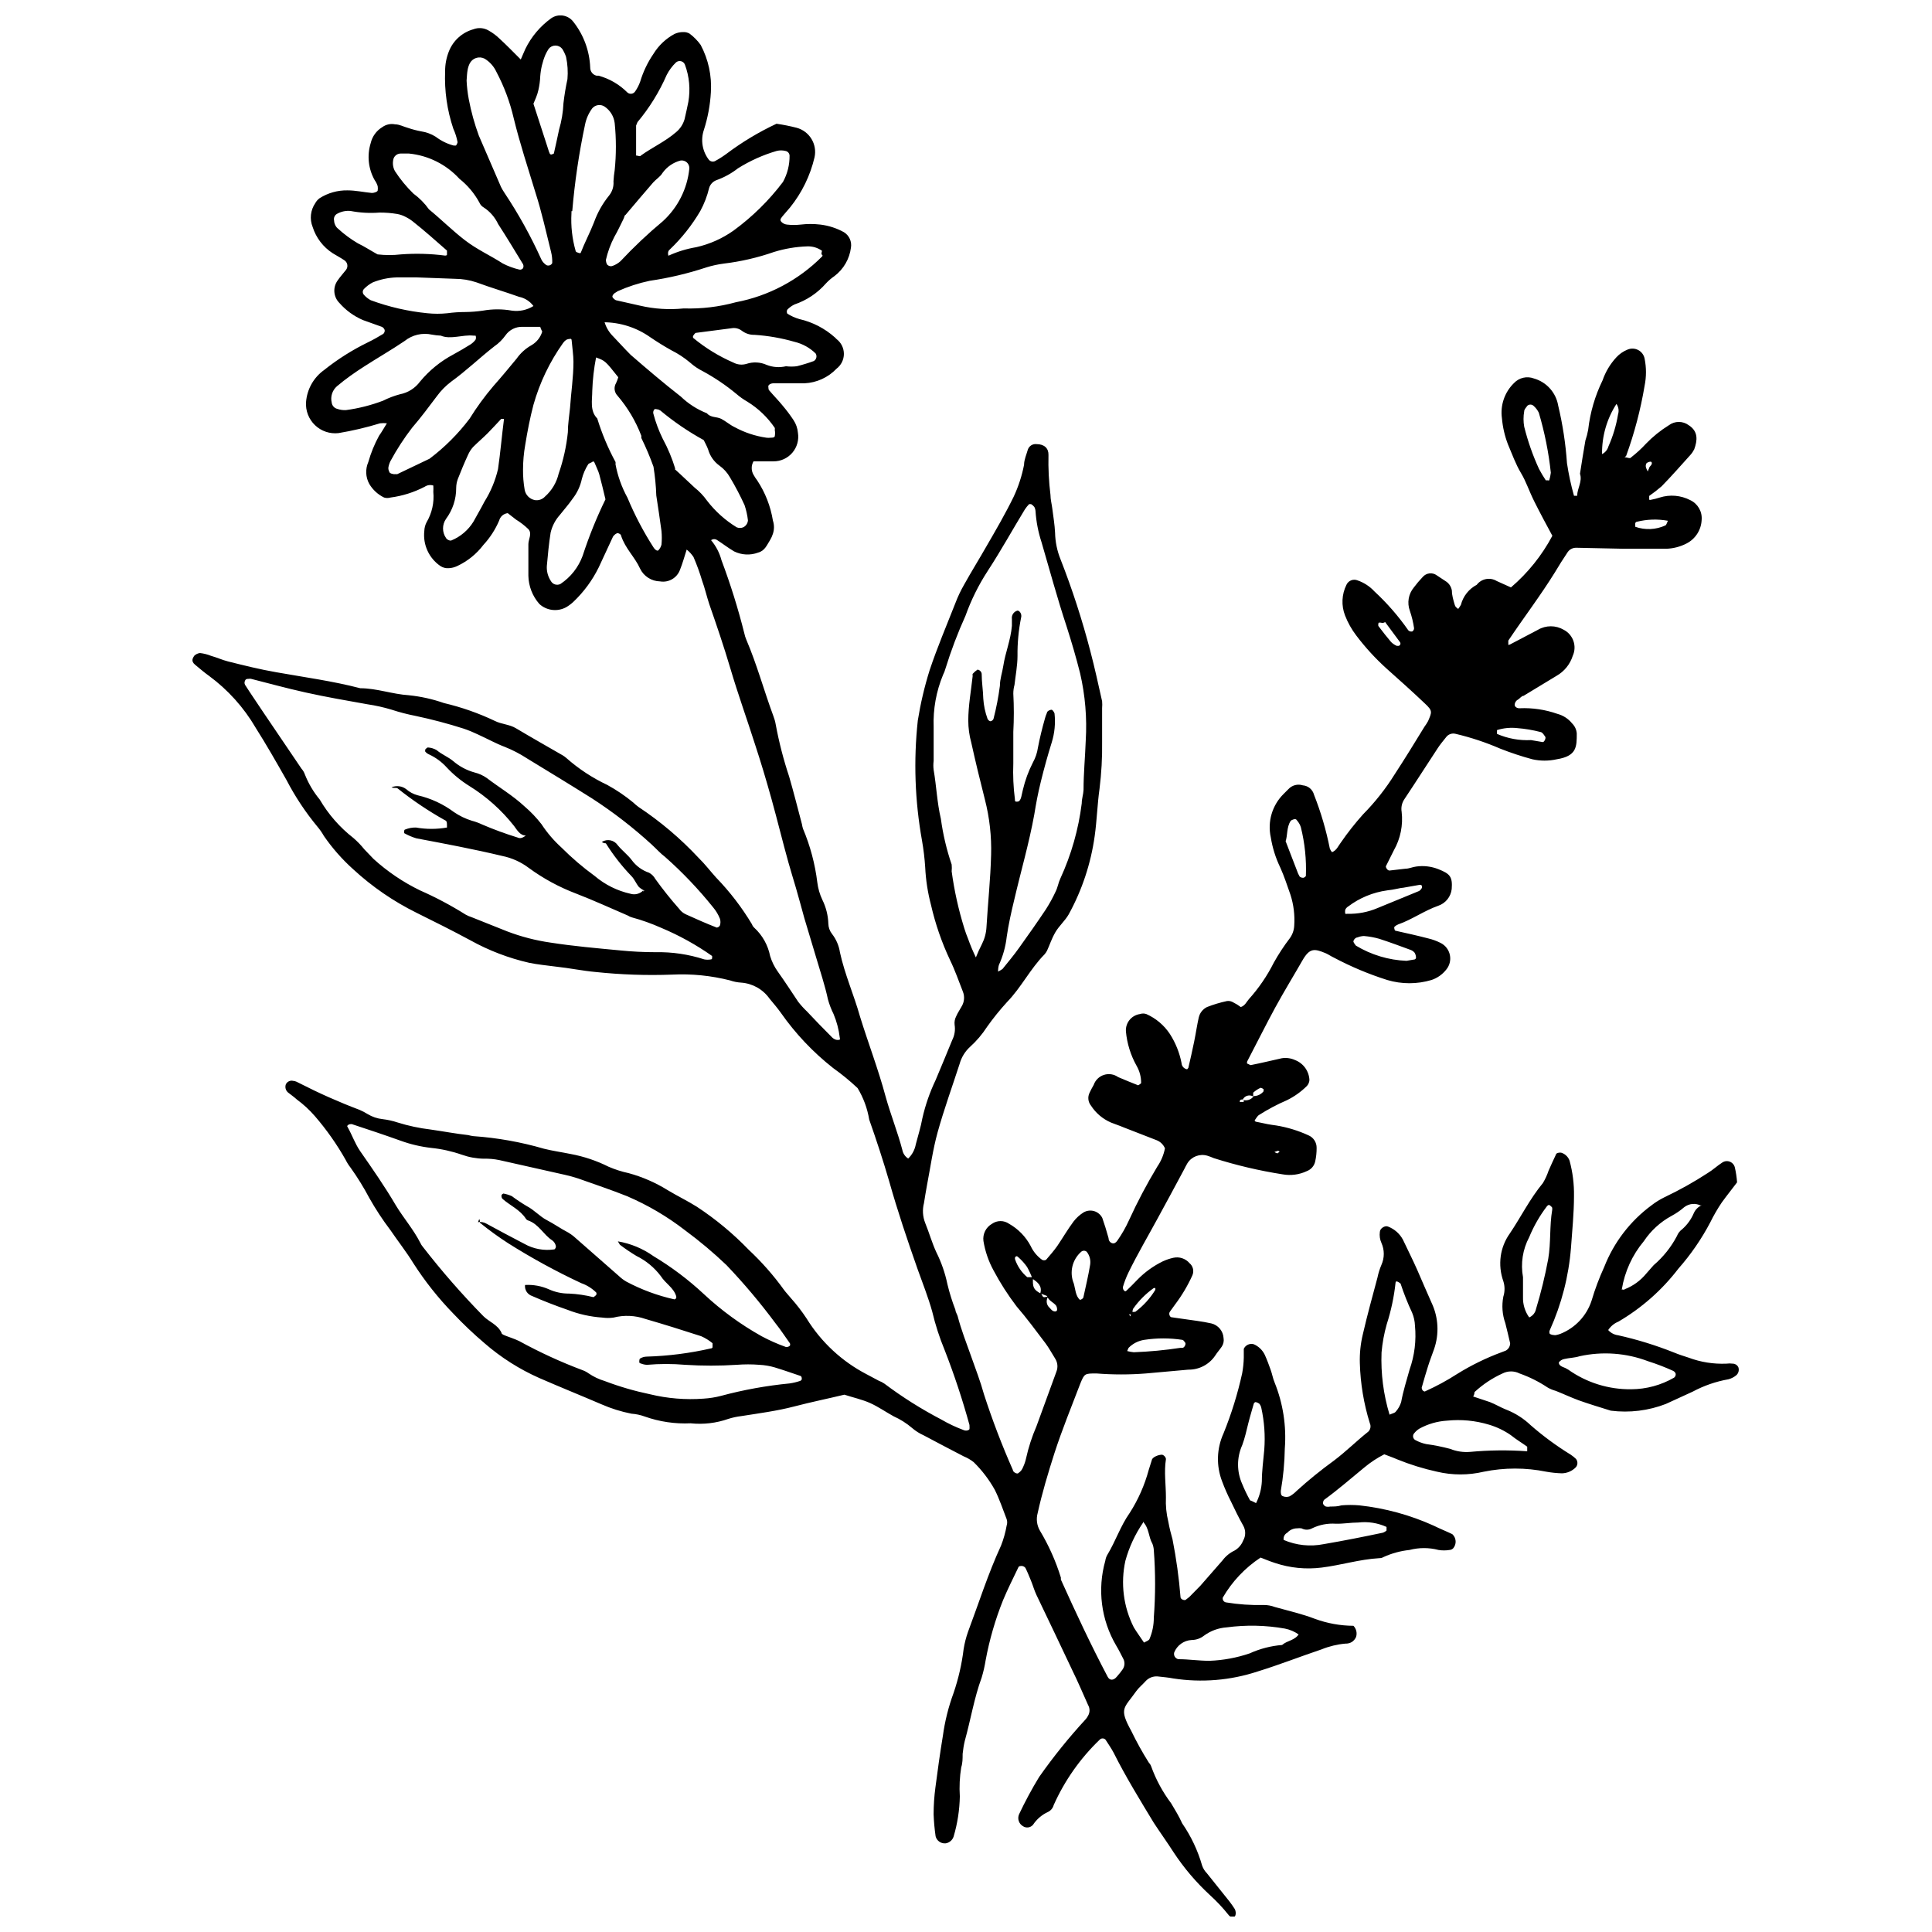 <?xml version="1.0" encoding="UTF-8"?>
<!-- Uploaded to: SVG Repo, www.svgrepo.com, Generator: SVG Repo Mixer Tools -->
<svg width="800px" height="800px" version="1.1" viewBox="144 144 512 512" xmlns="http://www.w3.org/2000/svg">
 <defs>
  <clipPath id="a">
   <path d="m194 148.09h411v503.81h-411z"/>
  </clipPath>
 </defs>
 <g clip-path="url(#a)">
  <path d="m574.69 265.19c0.531 0 1.324 0.477 1.59 0 1.406-1.094 2.723-2.297 3.926-3.609 1.805-1.871 3.836-3.508 6.047-4.879 1.566-1.184 3.734-1.184 5.301 0 2.547 1.645 2.281 4.031 1.434 6.363v0.004c-0.27 0.535-0.605 1.035-1.008 1.484-2.547 2.812-4.984 5.621-7.637 8.324-1.051 0.906-2.148 1.758-3.289 2.547v1.008c0.172 0.07 0.363 0.07 0.531 0 0.773-0.145 1.535-0.34 2.281-0.586 2.672-0.844 5.57-0.594 8.059 0.691 2.027 0.953 3.238 3.074 3.023 5.305-0.133 2.641-1.672 5.008-4.031 6.203-1.645 0.844-3.453 1.312-5.301 1.379h-11.348l-12.516-0.266h-0.004c-1.004-0.031-1.945 0.5-2.438 1.379-1.113 1.645-2.176 3.34-3.184 5.039-3.871 6.258-8.324 12.09-12.41 18.191v1.008c0 0.316 0.371 0 0.477 0l7.371-3.871 0.004-0.004c2.109-1.242 4.731-1.242 6.84 0 2.5 1.301 3.551 4.328 2.387 6.894-0.711 2.246-2.246 4.141-4.297 5.305l-8.75 5.305c-0.531 0-0.953 0.688-1.484 1.008-0.539 0.27-0.871 0.828-0.848 1.43 0 0.426 0.582 0.902 1.324 0.848 3.391-0.145 6.773 0.359 9.973 1.484 1.547 0.41 2.922 1.301 3.922 2.547 0.715 0.707 1.148 1.648 1.223 2.652 0 3.555 0 5.992-5.305 6.84-2.129 0.477-4.34 0.477-6.469 0-2.879-0.777-5.715-1.715-8.488-2.809-3.816-1.656-7.773-2.969-11.824-3.926-0.98-0.27-2.023 0.117-2.598 0.953-0.742 0.953-1.539 1.855-2.176 2.863-2.969 4.508-5.832 9.016-8.805 13.469v0.004c-0.684 0.988-0.949 2.207-0.742 3.394 0.406 3.527-0.316 7.094-2.066 10.18-0.688 1.434-1.434 2.812-2.121 4.242 0 0.426 0.477 1.168 1.008 1.113l4.137-0.477c1.008 0 1.961-0.477 2.918-0.582h-0.004c1.973-0.277 3.981-0.039 5.836 0.691 3.074 1.219 3.816 1.961 3.555 5.305l-0.004-0.004c-0.234 2.031-1.617 3.742-3.551 4.402-3.766 1.324-7.055 3.711-10.605 4.934-0.375 0.148-0.715 0.363-1.008 0.637-0.082 0.184-0.082 0.395 0 0.582 0 0 0 0.426 0.316 0.477 2.863 0.637 5.727 1.273 8.59 2.016 1.16 0.273 2.281 0.68 3.344 1.219 1.262 0.641 2.16 1.82 2.438 3.207 0.281 1.387-0.09 2.824-1.008 3.902-1 1.254-2.348 2.195-3.871 2.703-3.824 1.141-7.894 1.141-11.719 0-4.891-1.547-9.629-3.535-14.16-5.941-0.688-0.316-1.379-0.797-2.066-1.113-3.129-1.324-4.348-1.484-6.312 1.961-1.961 3.445-4.879 8.219-7.16 12.41s-4.934 9.492-7.426 14.266v0.004c-0.078 0.184-0.078 0.395 0 0.582 0.316 0 0.688 0.426 1.008 0.371 2.703-0.531 5.305-1.168 8.168-1.805 1.188-0.188 2.406-0.023 3.5 0.477 2.219 0.848 3.719 2.934 3.82 5.305-0.039 0.594-0.281 1.156-0.691 1.59-1.551 1.535-3.344 2.809-5.305 3.766-2.539 1.09-4.984 2.387-7.316 3.871-0.477 0.266-0.742 0.848-1.113 1.324-0.371 0.477 0.637 0.582 1.008 0.637v0.004c1.539 0.363 3.098 0.648 4.668 0.848 2.93 0.484 5.781 1.359 8.484 2.598 1.34 0.566 2.199 1.887 2.172 3.344 0.008 1.191-0.113 2.383-0.371 3.551-0.246 1.191-1.086 2.172-2.227 2.598-1.996 0.945-4.242 1.242-6.418 0.852-6.18-0.965-12.281-2.402-18.242-4.297-0.551-0.246-1.121-0.457-1.695-0.637-2.019-0.602-4.195 0.223-5.305 2.016-0.316 0.531-0.582 1.062-0.848 1.59-2.332 4.402-4.719 8.75-7.106 13.152s-5.305 9.387-7.637 14.16c-0.605 1.246-1.102 2.543-1.488 3.871 0 0.266 0 0.688 0.371 1.008 0.371 0.316 0.371 0 0.531 0 1.008-0.953 1.961-1.91 2.918-2.918 1.949-2 4.227-3.652 6.734-4.879 0.898-0.418 1.844-0.738 2.812-0.953 1.586-0.352 3.238 0.199 4.293 1.43 0.941 0.793 1.246 2.113 0.742 3.238-1.227 2.723-2.758 5.301-4.559 7.688l-1.379 1.91c-0.426 0.582 0 1.434 0.371 1.484l2.969 0.426c2.547 0.371 5.305 0.688 7.637 1.219 1.812 0.438 3.125 2.012 3.234 3.871 0.141 0.793-0.027 1.609-0.477 2.281-0.531 0.797-1.219 1.539-1.75 2.387-1.59 2.356-4.262 3.75-7.106 3.711l-11.242 1.008c-4.359 0.344-8.742 0.344-13.102 0-3.129 0-3.184 0-4.297 2.703-2.332 6.098-4.824 12.199-6.84 18.402-1.695 5.305-3.289 10.605-4.453 15.91-0.43 1.555-0.219 3.215 0.582 4.613 2.352 3.918 4.219 8.102 5.57 12.465-0.012 0.176-0.012 0.352 0 0.531 3.926 8.699 7.953 17.34 12.41 25.773 0.531 1.008 1.539 1.008 2.387 0 0.848-1.008 1.008-1.168 1.484-1.855 0.625-0.805 0.75-1.891 0.316-2.812-0.637-1.219-1.219-2.441-1.961-3.66-3.969-6.773-5.004-14.875-2.863-22.43 0.082-0.582 0.277-1.145 0.582-1.645 2.176-3.606 3.445-7.582 5.887-11.031 2.254-3.519 3.953-7.367 5.039-11.402 0.316-0.953 0.582-1.91 0.902-2.863 0.25-0.324 0.578-0.582 0.953-0.742 0.496-0.246 1.039-0.391 1.59-0.426 0.531 0 1.168 0.742 1.113 1.219-0.531 3.34 0 6.684 0 10.078-0.102 2.176 0.113 4.356 0.637 6.469 0.289 1.574 0.664 3.133 1.113 4.668 0.996 5.062 1.707 10.18 2.121 15.324 0 0.531 1.008 0.953 1.379 0.688l0.953-0.742 2.918-2.969 5.887-6.734c0.832-1.113 1.926-2.008 3.184-2.598 1.039-0.602 1.844-1.535 2.281-2.652 0.711-1.23 0.711-2.746 0-3.977-1.168-2.066-2.227-4.242-3.234-6.363-0.879-1.723-1.66-3.492-2.336-5.305-1.605-4.137-1.473-8.742 0.371-12.781 2.09-5.152 3.742-10.477 4.934-15.91 0.25-1.363 0.395-2.746 0.426-4.133v-2.332-0.004c0.457-1.008 1.586-1.527 2.648-1.219 1.281 0.555 2.316 1.551 2.918 2.809 0.582 1.273 1.062 2.598 1.539 3.926 0.477 1.324 0.582 2.281 1.062 3.394h-0.004c2.238 5.547 3.164 11.535 2.707 17.5-0.062 3.769-0.418 7.527-1.062 11.242 0 0.637 0 1.273 0.637 1.434 0.547 0.211 1.152 0.211 1.699 0 0.684-0.383 1.309-0.867 1.855-1.434 3.137-2.848 6.43-5.519 9.863-8.008 3.184-2.387 6.098-5.305 9.121-7.691v0.004c0.602-0.578 0.77-1.473 0.426-2.227-1.609-5.16-2.5-10.512-2.652-15.91-0.082-2.59 0.188-5.176 0.797-7.691 1.219-5.305 2.547-10.023 3.871-15.008 0.238-1.164 0.594-2.301 1.059-3.394 0.82-1.84 0.82-3.941 0-5.781-0.414-0.91-0.562-1.922-0.426-2.914 0-0.953 1.379-1.805 2.176-1.434 1.68 0.645 3.07 1.867 3.926 3.445 1.273 2.703 2.598 5.305 3.816 8.062 1.219 2.758 2.492 5.832 3.816 8.75h0.004c1.793 3.828 2.019 8.203 0.637 12.199-0.531 1.539-1.113 2.969-1.59 4.508-0.477 1.539-1.168 3.766-1.695 5.727 0 0 0 0.637 0.477 0.902s0.426 0 0.582 0h-0.004c2.906-1.312 5.707-2.836 8.383-4.562 3.703-2.297 7.629-4.215 11.719-5.727l1.113-0.426c0.719-0.387 1.168-1.141 1.168-1.961-0.426-1.75-0.797-3.5-1.273-5.305-0.809-2.258-0.992-4.695-0.531-7.051 0.422-1.328 0.422-2.758 0-4.086-0.758-2.121-0.992-4.394-0.688-6.629 0.301-2.16 1.121-4.215 2.387-5.992 2.969-4.402 5.305-9.176 8.805-13.418h-0.004c0.613-1.02 1.109-2.106 1.484-3.234 0.637-1.434 1.273-2.863 1.961-4.297 0-0.426 1.113-0.637 1.59-0.426l0.004 0.004c0.945 0.355 1.684 1.113 2.016 2.066 0.832 3.059 1.223 6.219 1.168 9.387 0 4.562-0.477 9.121-0.797 13.684-0.598 7.555-2.5 14.945-5.621 21.852-0.137 0.301-0.137 0.648 0 0.953 0.32 0.191 0.688 0.301 1.059 0.316 0.211 0.055 0.43 0.055 0.637 0 0.379-0.074 0.754-0.18 1.113-0.316 3.93-1.559 6.965-4.785 8.273-8.805 0.902-3.043 2.019-6.023 3.344-8.91 2.547-6.512 6.887-12.176 12.516-16.332 1.086-0.844 2.262-1.57 3.5-2.176 3.957-1.879 7.785-4.019 11.453-6.414 1.324-0.797 2.492-1.91 3.816-2.758h0.004c0.594-0.406 1.352-0.488 2.019-0.223 0.668 0.266 1.164 0.844 1.32 1.547 0.297 1.289 0.492 2.602 0.582 3.926-1.434 1.91-2.812 3.606-4.031 5.305v-0.004c-1.145 1.695-2.172 3.469-3.074 5.305-2.316 4.402-5.144 8.516-8.434 12.25-4.34 5.672-9.742 10.445-15.91 14.055-1.105 0.449-2.047 1.227-2.703 2.227 0.672 0.758 1.594 1.25 2.598 1.379 5.047 1.125 9.996 2.648 14.797 4.562 1.273 0.531 2.598 0.953 3.926 1.379 3.184 1.191 6.574 1.73 9.969 1.59 0.582-0.078 1.168-0.078 1.75 0 0.609 0.012 1.16 0.359 1.434 0.902 0.281 0.738 0.094 1.574-0.477 2.121-0.613 0.527-1.34 0.906-2.125 1.113-3.316 0.586-6.519 1.695-9.492 3.285l-7.055 3.234 0.004 0.004c-4.656 1.809-9.684 2.426-14.637 1.801-2.863-0.902-5.727-1.75-8.539-2.758-2.016-0.742-4.031-1.695-6.047-2.492-0.762-0.203-1.492-0.504-2.176-0.902-2.309-1.539-4.805-2.785-7.422-3.711-1.418-0.719-3.094-0.719-4.508 0-2.723 1.234-5.231 2.902-7.426 4.934 0 0 0 0.688-0.371 1.168l4.453 1.484c1.484 0.582 2.863 1.434 4.348 2.016l0.004-0.004c2.406 0.945 4.602 2.352 6.469 4.137 3.312 2.891 6.859 5.496 10.605 7.797 0.492 0.328 0.957 0.703 1.379 1.113 0.508 0.637 0.508 1.539 0 2.176-0.969 1.02-2.305 1.609-3.711 1.645-1.387-0.039-2.769-0.18-4.137-0.426-5.477-1.113-11.121-1.113-16.598 0-4.066 0.957-8.293 0.957-12.359 0-3.621-0.793-7.168-1.891-10.605-3.289-1.062-0.477-2.176-0.848-3.394-1.324-1.891 0.965-3.672 2.141-5.301 3.5-3.5 2.863-6.949 5.887-10.605 8.539h-0.004c-0.254 0.289-0.371 0.676-0.316 1.059 0.145 0.332 0.41 0.598 0.742 0.742 0.383 0.082 0.781 0.082 1.168 0 1.008 0 1.961 0 2.969-0.316 1.57-0.133 3.148-0.133 4.719 0 6.84 0.742 13.516 2.566 19.781 5.41 1.59 0.797 3.234 1.434 4.879 2.227 1.062 0.969 1.18 2.602 0.266 3.711-0.262 0.285-0.621 0.457-1.008 0.477-0.965 0.16-1.949 0.16-2.918 0-2.519-0.66-5.168-0.66-7.688 0-2.367 0.25-4.676 0.875-6.844 1.859-0.348 0.215-0.754 0.324-1.164 0.316-5.305 0.316-10.129 1.855-15.273 2.492-4.16 0.527-8.383 0.109-12.359-1.219-1.324-0.426-2.598-0.953-3.816-1.434-4.117 2.711-7.551 6.344-10.023 10.609-0.062 0.281-0.008 0.574 0.152 0.816 0.16 0.238 0.414 0.402 0.695 0.453 3.312 0.547 6.668 0.777 10.023 0.691 0.996-0.004 1.988 0.176 2.918 0.531 3.606 1.008 7.32 1.855 10.605 3.129 3.281 1.203 6.742 1.832 10.234 1.855 0.762 0.785 1.027 1.93 0.691 2.969-0.238 0.539-0.625 1-1.113 1.324-0.516 0.301-1.102 0.449-1.699 0.426-2.184 0.191-4.332 0.711-6.363 1.539-5.676 1.91-11.191 4.082-16.863 5.832-7.227 2.391-14.914 3.023-22.434 1.855-1.324-0.266-2.758-0.371-4.137-0.531v0.004c-1.199-0.094-2.375 0.375-3.18 1.27-0.797 0.902-1.75 1.645-2.441 2.598-3.234 4.613-4.719 4.453-1.324 10.605v0.004c1.379 2.859 2.922 5.641 4.613 8.324 0.277 0.289 0.496 0.633 0.637 1.008 1.262 3.519 3.051 6.828 5.301 9.812 1.008 1.695 2.066 3.394 2.918 5.305 2.371 3.434 4.16 7.231 5.305 11.242 0.273 0.754 0.707 1.441 1.273 2.016l5.941 7.426c0.477 0.637 0.953 1.273 1.379 1.961s0.371 1.805 0 2.066h-0.004c-0.562 0.27-1.234 0.09-1.59-0.422-1.516-1.902-3.184-3.676-4.984-5.305-3.621-3.352-6.828-7.125-9.547-11.242-1.695-2.652-3.606-5.305-5.305-7.902-3.66-6.047-7.477-12.25-10.605-18.508-0.637-1.219-1.434-2.332-2.176-3.5-0.199-0.211-0.477-0.332-0.77-0.332-0.289 0-0.566 0.121-0.766 0.332-5.148 4.941-9.289 10.828-12.199 17.34-0.211 0.789-0.75 1.445-1.484 1.805-1.617 0.734-2.996 1.91-3.977 3.394-0.668 0.809-1.844 0.969-2.707 0.371-1.074-0.645-1.504-1.98-1.008-3.129 1.594-3.379 3.363-6.672 5.305-9.863 3.762-5.359 7.871-10.461 12.305-15.273 0.277-0.301 0.508-0.641 0.688-1.008 0.504-0.871 0.504-1.941 0-2.812-1.379-3.074-2.703-6.203-4.191-9.227-3.129-6.684-6.312-13.258-9.492-19.941-0.582-1.219-0.953-2.598-1.484-3.871-0.531-1.273-0.902-2.227-1.434-3.289h0.004c-0.227-0.305-0.574-0.496-0.957-0.531-0.316 0-0.848 0-0.953 0.426-1.379 2.863-2.812 5.727-4.031 8.645-2.059 5.137-3.606 10.469-4.613 15.91-0.246 1.559-0.602 3.102-1.059 4.613-1.961 5.305-2.918 11.191-4.453 16.707h-0.004c-0.273 1.152-0.465 2.32-0.582 3.5 0 1.219 0 2.441-0.371 3.555v-0.004c-0.414 2.559-0.539 5.156-0.371 7.742-0.074 3.594-0.625 7.16-1.645 10.609-0.301 0.938-1.098 1.633-2.07 1.801-1.238 0.145-2.394-0.648-2.703-1.855-0.281-1.934-0.457-3.879-0.531-5.832 0.004-2.379 0.164-4.75 0.477-7.109 0.582-4.508 1.219-9.07 1.961-13.578l0.004 0.004c0.527-3.93 1.488-7.789 2.863-11.508 1.281-3.769 2.172-7.66 2.652-11.613 0.25-1.555 0.641-3.078 1.164-4.562 2.863-7.637 5.305-15.379 8.75-22.855 0.676-1.715 1.172-3.492 1.488-5.305 0.184-0.551 0.184-1.145 0-1.695-1.008-2.598-1.91-5.305-3.129-7.742v-0.004c-1.512-2.715-3.402-5.195-5.621-7.371-0.809-0.633-1.703-1.148-2.652-1.535-3.555-1.855-7.055-3.66-10.605-5.57h-0.004c-1.09-0.488-2.109-1.133-3.019-1.91-1.484-1.273-3.148-2.328-4.934-3.129-2.121-1.168-4.082-2.547-6.203-3.5-2.121-0.953-4.562-1.484-6.84-2.227-4.402 1.062-8.855 1.961-13.312 3.129-4.453 1.168-9.281 1.805-14 2.547h-0.004c-1.168 0.141-2.32 0.387-3.445 0.742-3.195 1.125-6.602 1.523-9.969 1.168-4.144 0.199-8.289-0.414-12.199-1.805-1.125-0.41-2.305-0.66-3.5-0.742-2.734-0.539-5.402-1.375-7.953-2.492-5.305-2.281-10.977-4.562-16.441-6.949-5.277-2.332-10.176-5.441-14.531-9.227-2.898-2.461-5.66-5.082-8.273-7.848-3.977-4.09-7.527-8.566-10.605-13.367-1.855-3.023-4.082-5.832-6.098-8.805l-0.004 0.004c-2.043-2.699-3.902-5.535-5.566-8.484-1.477-2.797-3.144-5.492-4.984-8.062-0.492-0.625-0.918-1.301-1.273-2.016-2.332-4.133-5.066-8.023-8.168-11.613-1.422-1.641-3.023-3.117-4.773-4.402-0.742-0.688-1.539-1.219-2.332-1.855-0.633-0.531-0.867-1.398-0.582-2.176 0.352-0.73 1.176-1.109 1.961-0.902 0.531 0 1.168 0.371 1.695 0.637 5.168 2.648 10.48 5.004 15.91 7.055 0.734 0.316 1.445 0.691 2.121 1.113 1.199 0.723 2.535 1.176 3.926 1.328 1.371 0.16 2.723 0.461 4.031 0.898 2.836 0.883 5.746 1.504 8.695 1.855 3.34 0.477 6.684 1.113 10.023 1.484v0.004c0.438 0.121 0.879 0.207 1.328 0.266 6.34 0.441 12.617 1.562 18.719 3.34 2.332 0.582 4.668 0.902 7 1.379 3.519 0.648 6.93 1.789 10.129 3.394 1.711 0.734 3.484 1.305 5.305 1.695 3.648 0.996 7.129 2.512 10.34 4.508 2.547 1.539 5.305 2.863 7.742 4.402 4.988 3.281 9.594 7.106 13.738 11.402 3.445 3.223 6.574 6.777 9.332 10.605 0.582 0.797 1.273 1.484 1.91 2.281 1.488 1.668 2.852 3.438 4.082 5.305 3.867 6.277 9.367 11.391 15.91 14.793l3.184 1.695v0.004c0.543 0.199 1.059 0.469 1.535 0.793 4.754 3.57 9.793 6.746 15.062 9.496 1.895 1.105 3.883 2.047 5.941 2.809 0.688 0.316 1.484 0 1.539-0.266 0.055-0.266 0-0.797 0-1.113h-0.004c-1.848-6.719-4.043-13.34-6.574-19.832-1.367-3.301-2.465-6.707-3.289-10.184-1.062-3.816-2.547-7.531-3.871-11.242-2.703-7.691-5.305-15.379-7.531-23.281-1.539-5.305-3.394-10.977-5.305-16.387h0.004c-0.488-2.945-1.531-5.773-3.078-8.328-2.031-1.91-4.195-3.684-6.469-5.301-5.328-4.188-10.012-9.141-13.895-14.691-0.902-1.273-1.961-2.492-2.969-3.711-1.746-2.477-4.512-4.035-7.531-4.246-0.996-0.059-1.977-0.254-2.918-0.582-5.019-1.277-10.203-1.797-15.379-1.539-6.742 0.25-13.496 0.02-20.207-0.688-3.555-0.316-7.055-1.062-10.605-1.434-2.387-0.316-4.719-0.531-7.055-1.008-5.43-1.238-10.664-3.238-15.535-5.938-4.719-2.547-9.492-4.934-14.32-7.32-6.106-3.016-11.75-6.891-16.758-11.508-2.938-2.633-5.555-5.606-7.797-8.855-0.484-0.867-1.055-1.684-1.695-2.441-3.176-3.832-5.93-7.992-8.223-12.406-2.652-4.668-5.305-9.332-8.168-13.84l0.004-0.004c-3.144-5.371-7.348-10.043-12.359-13.734-1.273-0.902-2.492-1.961-3.711-2.969-1.219-1.008-0.477-1.859-0.211-2.336 0.414-0.414 0.953-0.676 1.535-0.742 1.004 0.117 1.984 0.367 2.918 0.742 1.539 0.426 3.023 1.113 4.508 1.484 4.242 1.062 8.484 2.121 12.781 2.863 7.426 1.324 14.957 2.332 22.273 4.242 4.348 0 8.539 1.59 12.887 1.855v0.004c3.164 0.32 6.281 1.016 9.281 2.066 4.644 1.094 9.16 2.676 13.469 4.723 1.75 0.902 3.871 0.902 5.621 1.961 4.082 2.441 8.219 4.773 12.355 7.16h0.004c0.34 0.199 0.656 0.43 0.953 0.688 3.266 2.891 6.926 5.301 10.871 7.16 2.441 1.332 4.75 2.894 6.894 4.668 0.438 0.418 0.895 0.805 1.379 1.164 5.812 3.856 11.152 8.375 15.91 13.473 1.695 1.645 3.129 3.555 4.719 5.305v-0.004c3.606 3.731 6.773 7.859 9.441 12.305 0.129 0.367 0.348 0.695 0.637 0.957 2.152 1.984 3.617 4.602 4.188 7.477 0.453 1.5 1.152 2.918 2.07 4.188 1.855 2.598 3.606 5.305 5.305 7.848l-0.004 0.004c0.727 0.945 1.523 1.832 2.387 2.648 2.176 2.332 4.402 4.613 6.629 6.84v0.004c0.281 0.289 0.629 0.508 1.008 0.637 0.348 0.102 0.715 0.102 1.062 0 0.078-0.168 0.078-0.363 0-0.531-0.254-2.152-0.805-4.258-1.645-6.258-0.617-1.238-1.117-2.535-1.484-3.871-0.797-3.711-2.016-7.32-3.074-10.926l-3.184-10.605c-0.742-2.652-1.434-5.305-2.227-8.008-0.797-2.703-1.379-4.562-2.016-6.84-1.484-5.305-2.918-11.191-4.453-16.707-1.539-5.516-2.758-9.547-4.297-14.266-2.176-6.84-4.613-13.578-6.629-20.418-1.695-5.727-3.606-11.348-5.57-16.969-0.688-2.066-1.168-4.242-1.91-6.258-0.633-2.133-1.395-4.223-2.277-6.258-0.496-0.746-1.102-1.41-1.805-1.965-0.637 2.016-1.113 3.711-1.75 5.305-0.77 2.195-3.008 3.519-5.305 3.129-2.266-0.039-4.32-1.352-5.301-3.394-1.379-3.074-3.926-5.305-5.039-8.75 0-0.316-0.531-0.582-0.848-0.637-0.316-0.055-1.062 0.477-1.324 1.008-1.273 2.703-2.441 5.305-3.766 8.113h-0.004c-1.672 3.394-3.938 6.465-6.68 9.07-0.582 0.547-1.223 1.027-1.91 1.43-2.305 1.266-5.164 0.926-7.106-0.848-1.828-2.07-2.859-4.719-2.918-7.477v-8.379c0-1.324 1.062-2.812 0-3.977v-0.004c-1-0.961-2.102-1.816-3.289-2.543l-2.176-1.695 0.004-0.004c-1.094 0.121-2 0.898-2.281 1.965-1.016 2.379-2.434 4.566-4.191 6.469-1.812 2.387-4.18 4.297-6.891 5.57-0.715 0.348-1.488 0.547-2.281 0.582-0.789 0.062-1.574-0.145-2.227-0.582-3.019-2.074-4.652-5.644-4.246-9.281 0.023-0.797 0.223-1.574 0.586-2.281 1.441-2.43 2.07-5.25 1.801-8.062 0.031-0.562 0.031-1.129 0-1.695-0.766-0.254-1.609-0.137-2.277 0.316-2.836 1.477-5.902 2.445-9.07 2.863-0.555 0.168-1.145 0.168-1.695 0-1.637-0.789-3-2.043-3.926-3.606-0.984-1.777-1.082-3.918-0.266-5.781 0.688-2.434 1.648-4.781 2.863-7 0.688-0.953 1.273-2.016 2.066-3.289l0.004 0.004c-0.602-0.07-1.207-0.07-1.805 0-3.613 1.109-7.301 1.977-11.031 2.598-2.281 0.258-4.559-0.512-6.219-2.102-1.66-1.586-2.527-3.828-2.371-6.121 0.258-3.394 2.004-6.5 4.773-8.484 3.574-2.856 7.449-5.309 11.559-7.316 1.434-0.688 2.812-1.484 4.137-2.281 0.281-0.254 0.418-0.633 0.371-1.008-0.121-0.371-0.387-0.68-0.742-0.848l-5.039-1.805h0.004c-2.379-1.02-4.5-2.559-6.207-4.508-1.617-1.605-1.82-4.152-0.477-5.992 0.688-1.008 1.484-1.855 2.227-2.812v0.004c0.297-0.395 0.414-0.895 0.324-1.379s-0.383-0.91-0.801-1.168c-1.008-0.688-2.066-1.219-3.074-1.855-2.523-1.633-4.398-4.086-5.305-6.949-0.84-2.086-0.582-4.453 0.688-6.309 0.289-0.523 0.688-0.977 1.168-1.328 2.203-1.395 4.766-2.113 7.371-2.066 2.176 0 4.297 0.477 6.469 0.688 0.582 0 1.484-0.316 1.539-0.637 0.059-0.387 0.059-0.777 0-1.164-0.176-0.57-0.445-1.109-0.793-1.594-1.691-2.984-2.074-6.531-1.062-9.809 0.41-1.773 1.52-3.305 3.074-4.242 0.977-0.715 2.211-0.984 3.394-0.742 1.168 0 2.281 0.637 3.445 0.953h0.004c1.125 0.379 2.277 0.684 3.445 0.902 1.375 0.203 2.695 0.691 3.871 1.43 1.422 1.09 3.043 1.883 4.773 2.336h0.582c0.055 0 0.477-0.688 0.426-0.953v-0.004c-0.23-1.207-0.602-2.383-1.113-3.5-1.645-4.898-2.383-10.055-2.176-15.219-0.008-1.816 0.332-3.617 1.008-5.305 1.129-2.848 3.523-5.004 6.473-5.832 1.32-0.512 2.805-0.395 4.027 0.316 1.043 0.582 2.008 1.293 2.867 2.121 1.91 1.75 3.66 3.555 5.676 5.57 0.477-1.062 0.797-1.91 1.219-2.812 1.578-3.227 3.926-6.012 6.84-8.113 1.898-1.316 4.5-0.895 5.887 0.953 2.723 3.461 4.281 7.695 4.453 12.094-0.023 1.035 0.688 1.945 1.699 2.172h0.531-0.004c2.894 0.793 5.527 2.328 7.637 4.457 0.309 0.262 0.711 0.375 1.109 0.316 0.398-0.062 0.75-0.293 0.961-0.637 0.555-0.801 1-1.676 1.324-2.598 0.785-2.606 1.965-5.07 3.5-7.316 1.367-2.238 3.309-4.07 5.621-5.305 0.719-0.324 1.496-0.488 2.281-0.477 0.598-0.031 1.188 0.117 1.699 0.422 1.113 0.84 2.098 1.844 2.914 2.973 2.051 3.856 2.988 8.207 2.707 12.566-0.191 3.391-0.816 6.742-1.855 9.973-0.91 2.688-0.41 5.652 1.324 7.902 0.391 0.457 1.035 0.605 1.59 0.371 1.055-0.562 2.062-1.203 3.023-1.91 4.148-3.121 8.609-5.805 13.312-8.008 1.785 0.258 3.555 0.613 5.301 1.059 3.441 0.914 5.547 4.375 4.773 7.852-1.137 4.848-3.348 9.375-6.469 13.258-0.637 0.797-1.324 1.484-1.961 2.281s-0.797 1.062-0.316 1.59h-0.004c0.402 0.395 0.926 0.637 1.484 0.688 1.184 0.133 2.375 0.133 3.555 0 1.762-0.211 3.543-0.211 5.305 0 2.176 0.27 4.285 0.953 6.203 2.016 1.391 0.859 2.121 2.473 1.855 4.086-0.379 2.988-1.945 5.703-4.348 7.527-0.832 0.57-1.598 1.227-2.281 1.965-2.238 2.555-5.109 4.477-8.324 5.566-0.715 0.344-1.359 0.812-1.91 1.379-0.18 0.332-0.18 0.73 0 1.062 0.988 0.625 2.059 1.109 3.184 1.43 3.508 0.801 6.758 2.481 9.438 4.879l0.426 0.426c1.223 0.934 1.945 2.383 1.945 3.926 0 1.539-0.723 2.988-1.945 3.922-2.227 2.332-5.266 3.719-8.484 3.871h-5.941-2.281c-0.742 0-1.434 0.426-1.379 0.848 0.055 0.426 0 0.848 0.266 1.062 1.168 1.379 2.441 2.652 3.555 4.031 1.027 1.215 1.984 2.488 2.863 3.816 0.66 1 1.062 2.148 1.164 3.344 0.312 1.895-0.227 3.832-1.473 5.293-1.246 1.461-3.074 2.301-4.996 2.289h-5.301c-0.637 1.102-0.637 2.453 0 3.555 0.297 0.535 0.633 1.051 1.004 1.535 2.113 3.207 3.523 6.82 4.137 10.609 0.375 1.137 0.375 2.363 0 3.5-0.18 0.574-0.43 1.125-0.742 1.645-0.848 1.324-1.379 2.863-3.184 3.34h0.004c-2.074 0.773-4.379 0.656-6.363-0.32-1.539-0.902-2.969-2.016-4.453-2.969h-0.004c-0.488-0.363-1.156-0.363-1.645 0 1.301 1.543 2.242 3.356 2.758 5.305 2.383 6.332 4.402 12.793 6.047 19.355 0.121 0.582 0.297 1.152 0.531 1.699 2.812 6.574 4.668 13.469 7.16 20.207v-0.004c0.289 0.734 0.504 1.5 0.637 2.281 0.863 4.672 2.051 9.281 3.551 13.789 1.219 4.191 2.281 8.434 3.394 12.621 0.062 0.395 0.152 0.785 0.266 1.168 1.93 4.57 3.215 9.391 3.816 14.316 0.199 1.582 0.648 3.121 1.328 4.562 0.973 1.965 1.516 4.117 1.59 6.309 0.016 0.984 0.352 1.934 0.953 2.707 1.121 1.434 1.852 3.133 2.125 4.93 1.273 5.832 3.711 11.297 5.305 16.969 2.176 7.055 4.824 13.895 6.789 21.215 1.324 4.773 3.184 9.387 4.453 14.211l-0.004 0.004c0.188 0.922 0.746 1.727 1.539 2.227 1.051-1.012 1.754-2.328 2.016-3.766 0.582-2.281 1.324-4.562 1.75-6.949v0.004c0.789-3.481 1.965-6.859 3.5-10.078 1.484-3.5 2.918-7 4.402-10.605 0.633-1.242 0.855-2.652 0.637-4.031-0.098-0.785 0.051-1.582 0.422-2.281 0.371-0.902 0.953-1.695 1.434-2.598 0.734-1.199 0.852-2.676 0.316-3.977-1.113-2.812-2.066-5.621-3.394-8.324l0.004-0.004c-2.199-4.664-3.887-9.555-5.039-14.582-0.859-3.262-1.375-6.602-1.539-9.973-0.152-2.379-0.434-4.754-0.848-7.106-1.887-10.5-2.262-21.215-1.113-31.82 0.723-4.504 1.766-8.953 3.129-13.309 2.016-6.047 4.508-11.879 6.84-17.82 0.629-1.668 1.395-3.281 2.281-4.824 1.91-3.445 4.031-6.84 5.992-10.289 2.492-4.297 4.984-8.59 7.16-13.047 1.266-2.703 2.191-5.555 2.758-8.484 0-1.324 0.637-2.703 1.008-4.031 0.34-0.969 1.312-1.566 2.332-1.43 2.016 0 3.184 1.113 3.129 2.863-0.082 3.543 0.094 7.086 0.531 10.605 0 1.168 0.316 2.332 0.477 3.555 0.266 2.121 0.637 4.297 0.742 6.469 0.051 2.398 0.535 4.773 1.434 7 3.117 7.949 5.754 16.078 7.902 24.34 1.168 4.402 2.121 8.855 3.129 13.312 0.051 0.602 0.051 1.203 0 1.805v8.91c0.059 4.18-0.172 8.363-0.691 12.516-0.582 4.137-0.688 8.324-1.273 12.461-1.012 7.293-3.348 14.336-6.894 20.789-1.008 1.75-2.547 3.023-3.555 4.773-1.008 1.75-1.434 3.234-2.176 4.824h0.004c-0.188 0.363-0.418 0.703-0.688 1.008-3.766 3.816-6.152 8.75-9.918 12.621-1.902 2.082-3.676 4.277-5.305 6.578-1.262 1.957-2.777 3.742-4.508 5.301-1.324 1.215-2.281 2.777-2.758 4.508-1.961 6.047-4.137 12.039-5.832 18.137-1.273 4.613-1.91 9.332-2.812 14-0.316 1.59-0.531 3.184-0.797 4.719l0.004 0.004c-0.465 1.758-0.355 3.613 0.316 5.305 1.062 2.598 1.805 5.305 2.969 7.797v-0.004c1.332 2.676 2.312 5.508 2.918 8.434 0.555 2.309 1.262 4.574 2.121 6.789 0 0.531 0.426 1.113 0.582 1.645 0.953 3.66 2.332 7.16 3.555 10.605 1.219 3.445 2.492 6.734 3.445 10.184 2.199 6.789 4.75 13.465 7.637 19.992 0 0.582 1.062 1.113 1.379 0.902 0.289-0.203 0.559-0.434 0.797-0.691 0.246-0.324 0.441-0.68 0.582-1.059 0.328-0.715 0.578-1.461 0.746-2.231 0.645-2.91 1.566-5.75 2.754-8.484l5.305-14.531c0.438-1.141 0.297-2.422-0.371-3.445-0.848-1.324-1.59-2.758-2.547-4.031-2.492-3.289-4.984-6.684-7.691-9.812h0.004c-2.266-2.977-4.289-6.133-6.047-9.438-1.34-2.445-2.254-5.098-2.703-7.848-0.242-1.844 0.66-3.648 2.281-4.562 1.352-0.949 3.152-0.949 4.508 0 2.434 1.371 4.418 3.418 5.727 5.887 0.672 1.461 1.711 2.723 3.023 3.66 0.328 0.18 0.727 0.18 1.059 0 1.008-1.168 2.066-2.387 2.969-3.66 1.434-2.121 2.758-4.402 4.297-6.469 0.723-0.941 1.602-1.75 2.598-2.387 0.848-0.523 1.879-0.664 2.836-0.395 0.957 0.273 1.758 0.934 2.203 1.824 0.582 1.645 1.113 3.394 1.645 5.305 0 0.582 0.316 1.168 0.953 1.379 0.637 0.211 1.113-0.266 1.434-0.742 1.168-1.672 2.18-3.445 3.023-5.305 2.234-4.894 4.75-9.656 7.531-14.266 0.996-1.453 1.68-3.094 2.016-4.824-0.406-0.957-1.168-1.719-2.125-2.121l-8.855-3.445c-1.113-0.477-2.281-0.848-3.34-1.273v-0.004c-2.176-0.941-4.023-2.512-5.305-4.508-0.75-0.949-0.895-2.246-0.371-3.34 0.371-0.742 0.688-1.434 1.113-2.121 0.438-1.262 1.445-2.246 2.719-2.652 1.273-0.406 2.664-0.191 3.754 0.582 1.805 0.797 3.606 1.484 5.305 2.176 0 0 0.797-0.426 0.797-0.637h-0.004c0.004-1.602-0.414-3.176-1.219-4.559-1.562-2.793-2.519-5.883-2.812-9.07-0.164-2.273 1.457-4.285 3.711-4.613 0.551-0.191 1.148-0.191 1.699 0 2.551 1.133 4.723 2.973 6.258 5.305 1.5 2.344 2.543 4.953 3.074 7.688 0.043 0.832 0.664 1.52 1.484 1.645l0.316-0.371c0.531-2.281 1.062-4.613 1.539-6.949 0.477-2.332 0.742-4.297 1.219-6.418l0.004 0.004c0.273-1.199 1.07-2.215 2.176-2.758 1.719-0.676 3.492-1.211 5.301-1.594 0.594-0.082 1.195 0.051 1.699 0.375 0.691 0.34 1.348 0.75 1.961 1.219 1.113-0.371 1.484-1.324 2.121-2.066v-0.004c2.633-2.926 4.863-6.188 6.629-9.703 1.258-2.254 2.676-4.418 4.242-6.469 0.699-0.961 1.105-2.106 1.168-3.289 0.195-2.797-0.145-5.606-1.008-8.273-0.848-2.387-1.645-4.879-2.703-7.211l-0.004-0.004c-1.211-2.516-2.051-5.195-2.492-7.953-0.922-4.164 0.363-8.512 3.394-11.508l1.273-1.273c0.969-1.051 2.457-1.445 3.82-1.008 1.418 0.113 2.609 1.113 2.969 2.492 1.82 4.621 3.223 9.395 4.188 14.266 0.137 0.352 0.332 0.676 0.586 0.957 1.219-0.477 1.645-1.645 2.332-2.547 1.801-2.617 3.769-5.113 5.887-7.477 3.18-3.215 5.988-6.773 8.379-10.609 2.703-4.137 5.305-8.379 7.902-12.621 0.348-0.473 0.668-0.969 0.953-1.484 1.008-2.387 1.273-2.703-0.848-4.668-3.34-3.184-6.734-6.203-10.184-9.281l0.004 0.004c-2.941-2.66-5.621-5.59-8.012-8.75-1.234-1.621-2.234-3.406-2.969-5.305-1.02-2.637-0.883-5.582 0.371-8.113 0.508-1.133 1.828-1.652 2.973-1.168 1.703 0.59 3.234 1.59 4.453 2.918 3.348 3.098 6.352 6.547 8.961 10.289 0.273 0.285 0.676 0.406 1.062 0.316 0.293-0.184 0.473-0.504 0.477-0.848-0.227-1.57-0.602-3.113-1.113-4.613-0.789-2.109-0.383-4.481 1.059-6.207 0.723-0.965 1.5-1.887 2.336-2.758 0.941-1.117 2.598-1.305 3.766-0.422l2.492 1.645v-0.004c0.809 0.574 1.348 1.457 1.484 2.441 0 1.168 0.371 2.387 0.688 3.5 0.316 1.113 0.637 0.848 0.953 1.324h0.004c0.277-0.348 0.527-0.723 0.742-1.113 0.582-2.277 2.106-4.207 4.188-5.301 1.25-1.645 3.539-2.082 5.305-1.008l3.766 1.695c4.484-3.832 8.211-8.473 10.977-13.684-1.695-3.129-3.289-6.098-4.773-9.07-1.484-2.969-2.176-5.305-3.555-7.582-1.379-2.281-2.332-4.984-3.445-7.582-0.848-2.211-1.383-4.531-1.59-6.894-0.484-3.441 0.699-6.906 3.184-9.332 1.355-1.445 3.449-1.93 5.301-1.223 3.34 0.953 5.836 3.738 6.418 7.16 1.199 5.019 1.98 10.129 2.332 15.273 0.438 2.918 1.059 5.805 1.859 8.645h0.316 0.531c0-1.961 1.434-3.766 0.742-5.832 0.477-2.969 0.902-5.887 1.434-8.805h-0.004c0.324-0.934 0.57-1.891 0.742-2.863 0.516-4.551 1.809-8.984 3.82-13.098 0.781-2.266 2.027-4.344 3.66-6.102 0.809-0.879 1.805-1.566 2.914-2.016 0.918-0.402 1.969-0.371 2.859 0.094 0.887 0.465 1.516 1.309 1.703 2.293 0.477 2.363 0.477 4.797 0 7.16-1.059 6.324-2.691 12.535-4.879 18.562l-0.371 0.426c0.016 0.141 0.016 0.281 0 0.422v0.316c0 0.32-0.266-0.422 0.105-0.738zm-133.32 171.19v0h0.316l0.531 0.688c-0.309-0.195-0.594-0.426-0.848-0.688zm31.82-0.953c1.121 0.43 2.394 0.035 3.074-0.957 1.016-0.008 1.973-0.477 2.602-1.273v-0.531c0-0.055-0.688-0.477-0.848-0.371l-0.004 0.004c-0.695 0.32-1.34 0.75-1.906 1.27v1.008c-0.469-0.277-1.031-0.352-1.555-0.199-0.52 0.148-0.957 0.512-1.203 0.996-0.477 0-0.797 0-0.797 0.637 0.152 0.062 0.324 0.062 0.477 0 0.742 0.105 0.742-0.211 0.426-0.582zm107.45-166.36c0.109-0.367 0.25-0.723 0.422-1.062 0-0.316 0.477-0.582 0.637-0.953s0-0.797-0.426-0.688l0.004-0.004c-0.355 0.043-0.688 0.191-0.957 0.426-0.426 0.797 0 1.484 0.371 2.176 0.371 0.688 0 0.266-0.426 0.266-0.426 0-0.371-0.266-0.371-0.316 0.004-0.059 0.531-0.324 0.746 0.156zm-160.69 217.8c0.531 1.062 0.531 1.062 1.91 0.637-0.637 0.809-0.637 1.949 0 2.758l0.797 0.848c0.477 0.531 1.434 0.637 1.484 0 0.02-0.391-0.07-0.777-0.266-1.113-0.688-0.902-2.016-1.273-2.387-2.547l-1.805-0.688c0.582-1.961-0.688-2.969-2.066-3.871v-0.004c-0.391-1.078-0.871-2.125-1.434-3.129-0.656-0.934-1.422-1.785-2.277-2.543-0.371-0.426-0.688-0.371-0.902 0-0.055 0.172-0.055 0.355 0 0.531 0.625 1.84 1.742 3.473 3.234 4.719h1.539c-0.215 2.652 0.156 3.394 2.172 4.402zm23.812 4.773c0.371 0.055 0.746 0.055 1.113 0 2.129-1.586 3.93-3.566 5.305-5.836v-0.426c0-0.105-0.426 0-0.477 0v0.004c-2.047 1.461-3.84 3.254-5.305 5.301-0.316 0.371-0.266 1.062-0.371 1.645h-0.848l0.426 0.531zm151.04-28.105 0.004-0.004c-1.43-0.758-3.172-0.613-4.457 0.371-1.039 0.902-2.18 1.684-3.394 2.332-2.945 1.602-5.457 3.894-7.316 6.684-3.051 3.644-5.066 8.039-5.836 12.727v0h-0.316c0.371 0 0.848 0.316 1.113 0 2.215-0.867 4.168-2.293 5.676-4.137l1.961-2.227c2.519-2.148 4.606-4.758 6.152-7.688 0.285-0.746 0.781-1.391 1.43-1.855 1.336-1.184 2.391-2.652 3.078-4.297 0.41-0.891 1.125-1.605 2.016-2.016h-0.266zm-273.59-251.8c2.332-1.062 4.793-1.809 7.32-2.231 3.543-0.801 6.898-2.297 9.863-4.398 4.973-3.633 9.387-7.973 13.098-12.887 1.18-2.144 1.781-4.559 1.75-7.004-0.039-0.613-0.504-1.121-1.113-1.219-0.75-0.184-1.531-0.184-2.281 0-3.625 1.055-7.086 2.609-10.285 4.613-1.715 1.34-3.629 2.394-5.676 3.129-0.945 0.344-1.672 1.109-1.961 2.07-0.508 2.125-1.293 4.176-2.336 6.098-2.199 3.754-4.914 7.18-8.059 10.184-0.742 0.582-0.477 1.379-0.316 2.121l-0.27-0.477zm-17.34 17.5v-0.797 0.266c0.055 0.145 0.148 0.27 0.266 0.371 0.348 1.359 1.023 2.613 1.961 3.66 1.645 1.695 3.234 3.5 5.039 5.305 4.348 3.766 8.699 7.477 13.258 11.031v-0.004c2 1.926 4.359 3.441 6.945 4.457 1.008 1.219 2.598 0.848 3.816 1.484 1.219 0.637 2.281 1.59 3.5 2.176h0.004c2.621 1.43 5.477 2.379 8.43 2.809 0.391 0.055 0.781 0.055 1.168 0 0.371 0 0.953 0 1.062-0.371 0.105-0.559 0.105-1.137 0-1.695 0.043-0.176 0.043-0.359 0-0.531-1.902-2.805-4.379-5.172-7.266-6.949-1.039-0.59-2.016-1.285-2.918-2.066-2.75-2.281-5.719-4.285-8.855-5.992-1.25-0.617-2.41-1.402-3.449-2.336-1.508-1.27-3.164-2.356-4.93-3.234-1.91-1.062-3.766-2.227-5.57-3.445-3.644-2.582-7.996-3.969-12.461-3.977zm-33.199 238.65v-0.004c0.785-0.129 1.594 0.02 2.281 0.426 3.289 1.805 6.629 3.555 9.969 5.305 2.426 1.379 5.246 1.902 8.008 1.484 0.281-0.211 0.422-0.559 0.371-0.902-0.121-0.598-0.461-1.125-0.953-1.484-2.332-1.484-3.555-4.348-6.469-5.305h-0.004c-0.191-0.074-0.355-0.203-0.477-0.371-1.539-2.441-4.242-3.555-6.203-5.305-0.141-0.125-0.234-0.293-0.266-0.477-0.055-0.191-0.055-0.391 0-0.582 0.113-0.172 0.281-0.301 0.477-0.371 0.766 0.141 1.516 0.371 2.227 0.688 1.281 0.953 2.609 1.836 3.981 2.652 1.961 1.008 3.445 2.758 5.305 3.711 1.855 0.953 3.711 2.281 5.676 3.289h-0.004c0.48 0.289 0.941 0.609 1.379 0.957l12.09 10.605c0.578 0.551 1.219 1.031 1.91 1.434 4.023 2.144 8.324 3.734 12.781 4.719 0.18-0.039 0.336-0.156 0.426-0.32 0.078-0.184 0.078-0.395 0-0.582-0.688-2.227-2.812-3.289-4.082-5.305h-0.004c-1.695-2.242-3.894-4.059-6.418-5.301-1.52-0.91-2.988-1.902-4.398-2.973 0 0-0.371-0.637-0.531-0.902v0.004c3.402 0.578 6.629 1.918 9.438 3.922 4.777 2.867 9.238 6.227 13.312 10.023 4.641 4.332 9.785 8.09 15.328 11.191 2.082 1.113 4.242 2.074 6.469 2.863 0.266 0 0.688 0 1.062-0.371h-0.004c0.07-0.188 0.07-0.395 0-0.582-1.273-1.75-2.441-3.606-3.816-5.305-4.012-5.406-8.348-10.559-12.992-15.434-3.461-3.305-7.129-6.387-10.98-9.227-4.738-3.668-9.922-6.715-15.43-9.07-4.242-1.695-8.59-3.129-12.887-4.668-1.113-0.371-2.281-0.688-3.445-0.953l-17.449-3.922c-1.363-0.285-2.75-0.41-4.137-0.371-1.992-0.035-3.961-0.395-5.836-1.062-2.625-0.914-5.348-1.52-8.113-1.801-2.769-0.316-5.492-0.957-8.113-1.91-4.297-1.539-8.59-2.969-12.941-4.402-0.316 0-0.742 0-1.062 0.316-0.316 0.316 0 0.371 0 0.531 1.168 2.066 1.91 4.297 3.289 6.312 3.289 4.719 6.574 9.441 9.492 14.426 2.066 3.394 4.668 6.363 6.469 9.918l0.004-0.004c0.16 0.367 0.375 0.707 0.637 1.008 4.996 6.441 10.359 12.586 16.066 18.402 1.484 1.484 3.766 2.227 4.773 4.348 0 0.477 0.902 0.742 1.434 0.953 0.531 0.211 2.281 0.797 3.34 1.324v0.004c5.398 2.961 10.996 5.531 16.758 7.691 0.566 0.207 1.102 0.492 1.594 0.848 1.305 0.883 2.734 1.562 4.242 2.016 3.894 1.48 7.902 2.648 11.984 3.5 4.648 1.129 9.441 1.523 14.211 1.168 1.578-0.094 3.141-0.34 4.668-0.742 5.945-1.598 12.012-2.695 18.137-3.289 0.977-0.141 1.934-0.371 2.863-0.691 0.18-0.082 0.316-0.234 0.371-0.422 0-0.316 0-0.797-0.426-0.902-2.227-0.742-4.453-1.539-6.734-2.227h0.004c-1.332-0.391-2.703-0.621-4.086-0.691-1.992-0.156-3.996-0.156-5.992 0-4.555 0.293-9.125 0.293-13.684 0-3.352-0.289-6.723-0.289-10.074 0-0.586-0.016-1.16-0.141-1.699-0.371 0 0-0.371 0-0.371-0.371 0-0.371 0-0.848 0.266-0.953 0.516-0.305 1.102-0.469 1.699-0.477 5.731-0.168 11.434-0.895 17.023-2.176 0 0 0.426 0 0.426-0.371v-1.008h-0.004c-0.914-0.754-1.934-1.379-3.019-1.855-4.879-1.59-9.812-3.129-14.742-4.562h-0.004c-2.727-0.957-5.68-1.086-8.484-0.371-0.969 0.137-1.949 0.137-2.918 0-3.18-0.207-6.309-0.906-9.277-2.066-3.184-1.098-6.312-2.316-9.387-3.66-1.23-0.414-2-1.629-1.859-2.918 2.188-0.125 4.367 0.273 6.367 1.168 1.664 0.75 3.473 1.129 5.301 1.113 2.184 0.102 4.352 0.422 6.469 0.953 0 0 0.582-0.371 0.742-0.637 0.16-0.266 0-0.426 0-0.582h0.004c-1.125-1.117-2.484-1.969-3.981-2.492-6.688-3.121-13.168-6.664-19.41-10.605-2.531-1.637-4.973-3.406-7.316-5.305-0.266 0 0-0.688-0.316-1.062zm43.805-87.93v0.316l0.266-0.266c-0.523-0.242-1.008-0.562-1.434-0.953-0.742-0.902-1.168-2.066-1.961-2.863-2.559-2.656-4.832-5.57-6.789-8.699 0 0-0.688 0-1.062-0.371h0.004c1.395-0.891 3.25-0.516 4.188 0.852 1.113 1.379 2.598 2.492 3.66 3.871 1.156 1.605 2.789 2.812 4.668 3.445 0.695 0.379 1.266 0.949 1.645 1.645 1.969 2.738 4.074 5.375 6.309 7.902 0.457 0.645 1.082 1.16 1.805 1.484 2.703 1.219 5.305 2.387 8.168 3.5h-0.004c0.367-0.035 0.688-0.254 0.852-0.582 0.18-0.57 0.18-1.184 0-1.75-0.434-1.102-1.043-2.121-1.805-3.023-3.856-4.809-8.113-9.281-12.727-13.363-1.273-0.953-2.332-2.176-3.5-3.234v-0.004c-4.949-4.539-10.273-8.652-15.91-12.301-5.727-3.606-11.508-7.106-17.234-10.605v-0.004c-1.844-1.191-3.797-2.207-5.836-3.019-2.387-0.902-4.668-2.176-7-3.234v-0.004c-1.258-0.605-2.551-1.137-3.871-1.59-4.219-1.348-8.5-2.481-12.832-3.394-2.137-0.418-4.246-0.965-6.312-1.645-2.102-0.633-4.246-1.109-6.418-1.43-5.305-0.953-10.926-1.91-16.387-3.129s-9.598-2.387-14.426-3.606c-0.191-0.051-0.391-0.051-0.582 0-0.371 0-0.848 0-1.008 0.477-0.188 0.348-0.188 0.766 0 1.113 1.59 2.492 3.289 4.934 4.934 7.426l10.023 14.797v-0.004c0.398 0.449 0.703 0.973 0.898 1.539 0.953 2.402 2.277 4.641 3.926 6.629 2.297 3.93 5.32 7.387 8.91 10.184 1.062 0.914 2.039 1.926 2.918 3.023l2.441 2.547-0.004-0.004c3.684 3.348 7.828 6.152 12.305 8.328 4.18 1.84 8.223 3.988 12.09 6.414 0.508 0.285 1.039 0.516 1.59 0.691l9.441 3.766c3.695 1.41 7.539 2.406 11.457 2.969 6.098 0.953 12.25 1.484 18.402 2.066v0.004c3.152 0.316 6.32 0.477 9.492 0.477 4.371-0.09 8.727 0.559 12.887 1.91 0.578 0.105 1.172 0.105 1.75 0 0 0 0.316 0 0.316-0.371v-0.531c-4.223-2.977-8.758-5.481-13.523-7.477-2.504-1.117-5.094-2.039-7.742-2.758-0.375-0.105-0.734-0.266-1.059-0.48-4.562-1.961-9.07-4.031-13.734-5.832h-0.004c-4.457-1.691-8.668-3.973-12.516-6.789-2.082-1.574-4.492-2.66-7.051-3.18-7.531-1.805-15.168-3.234-22.75-4.668h-0.004c-1.125-0.34-2.211-0.801-3.234-1.379v-0.426c0-0.105 0-0.477 0.266-0.531v0.004c0.91-0.371 1.883-0.555 2.863-0.531 2.719 0.477 5.5 0.477 8.223 0 0-1.59 0-1.695-0.688-2.016h-0.004c-4.336-2.438-8.469-5.219-12.355-8.328-0.371-0.316-1.113 0-1.645-0.316 1.285-0.539 2.758-0.359 3.871 0.477 0.883 0.781 1.938 1.344 3.074 1.645 3.477 0.801 6.746 2.32 9.602 4.453 1.449 0.992 3.039 1.762 4.719 2.281 0.949 0.25 1.871 0.586 2.758 1.008 3.066 1.316 6.199 2.465 9.387 3.449 0.742 0.371 1.484 0 2.176-0.531 0.688-0.531 0 0 0 0-1.539 0-2.332-1.484-3.129-2.547-3.309-4.203-7.332-7.793-11.879-10.605-2.188-1.359-4.184-3-5.941-4.879-1.336-1.48-2.961-2.672-4.773-3.5-0.371-0.168-0.699-0.426-0.953-0.742v-0.477c0-0.055 0.531-0.637 0.742-0.582v-0.004c0.801 0.055 1.582 0.289 2.281 0.691 1.379 1.168 3.074 1.805 4.402 2.918l-0.004-0.004c1.648 1.414 3.586 2.449 5.676 3.023 1.141 0.281 2.219 0.766 3.184 1.434 3.34 2.547 6.949 4.668 10.023 7.531 1.66 1.414 3.168 2.996 4.508 4.719 1.496 2.285 3.277 4.367 5.301 6.203 2.734 2.738 5.676 5.258 8.805 7.531 2.731 2.324 5.992 3.945 9.492 4.723 1.211 0.363 2.523 0.016 3.394-0.902zm94.027 21.531c0.402-0.203 0.793-0.434 1.168-0.691 1.484-1.855 3.023-3.66 4.402-5.621 2.441-3.394 4.824-6.789 7.16-10.289h-0.004c0.953-1.496 1.801-3.055 2.547-4.664 0.531-1.062 0.688-2.281 1.219-3.394 2.906-6.316 4.82-13.043 5.676-19.941 0-1.219 0.426-2.387 0.477-3.555 0-4.402 0.426-8.75 0.582-13.098 0.359-5.961-0.141-11.945-1.484-17.766-1.062-4.242-2.281-8.379-3.606-12.516-2.441-7.371-4.453-14.848-6.629-22.273-0.871-2.664-1.406-5.426-1.59-8.219-0.027-0.391-0.133-0.77-0.32-1.117-0.23-0.301-0.52-0.551-0.848-0.742h-0.531c-0.41 0.426-0.785 0.887-1.113 1.379-3.234 5.305-6.363 10.977-9.863 16.336-2.418 3.715-4.394 7.703-5.887 11.879-2.059 4.551-3.832 9.227-5.305 14-0.156 0.57-0.367 1.121-0.637 1.645-1.816 4.383-2.664 9.102-2.492 13.84v8.961 0.004c-0.105 0.793-0.105 1.594 0 2.387 0.742 4.297 0.902 8.699 1.91 12.941v-0.004c0.559 4.133 1.516 8.199 2.863 12.145 0.059 0.602 0.059 1.207 0 1.805 0.691 5.106 1.809 10.145 3.34 15.062 0.289 0.953 0.625 1.891 1.008 2.809 0.598 1.684 1.285 3.328 2.07 4.934 0.469-1.195 1-2.363 1.59-3.5 0.719-1.418 1.137-2.973 1.219-4.562 0.371-6.363 1.062-12.676 1.219-19.039h0.004c0.145-4.965-0.41-9.93-1.645-14.742-1.273-4.984-2.492-10.023-3.606-15.062-0.531-1.914-0.797-3.894-0.797-5.887 0-3.926 0.742-7.902 1.168-11.828v0.004c-0.062-0.172-0.062-0.359 0-0.531 0.371-0.426 0.797-0.801 1.27-1.113 0.426 0 1.062 0.477 1.113 1.113 0 2.176 0.371 4.348 0.426 6.574v0.004c0.121 1.809 0.496 3.594 1.113 5.301 0.133 0.348 0.434 0.609 0.797 0.691 0.355-0.062 0.656-0.305 0.797-0.637 0.746-2.879 1.312-5.801 1.695-8.75 0-1.805 0.637-3.555 0.902-5.305 0.531-3.5 1.961-6.84 2.281-10.605v-1.805c-0.027-0.191-0.027-0.391 0-0.582 0.121-0.797 0.703-1.441 1.484-1.645 0.582 0 1.219 0.953 0.953 1.855-0.672 3.336-0.992 6.731-0.953 10.129 0 2.547-0.531 5.305-0.797 7.691-0.211 0.758-0.316 1.543-0.316 2.332 0.184 3.375 0.184 6.758 0 10.129v8.324 0.004c-0.125 3.168 0.016 6.344 0.422 9.492 0 0.531 0 0.797 0.848 0.637s0.953-2.016 1.273-3.129c0.59-2.504 1.48-4.926 2.652-7.215 0.676-1.215 1.125-2.543 1.328-3.922 0.477-2.547 1.168-5.305 1.805-7.531h-0.004c0.148-0.582 0.34-1.148 0.582-1.695 0-0.531 1.168-1.008 1.434-0.742v-0.004c0.262 0.254 0.461 0.562 0.582 0.902 0.285 2.59 0.031 5.207-0.742 7.691-1.062 3.394-2.016 6.84-2.863 10.289-0.848 3.445-1.273 5.832-1.75 8.75-1.379 7.637-3.555 15.062-5.305 22.594-0.797 3.289-1.539 6.574-2.016 9.918l0.004-0.004c-0.297 2.566-0.996 5.074-2.07 7.426-0.16 0.566-0.23 1.16-0.211 1.75zm-83.316-175.75c4.672 0.148 9.336-0.406 13.844-1.645 8.645-1.645 16.59-5.859 22.805-12.094 0 0 0.316-0.316 0-0.477-0.316-0.16 0-0.902 0-1.062v0.004c-1.145-0.816-2.523-1.227-3.926-1.168-2.988 0.098-5.949 0.598-8.805 1.484-4.312 1.504-8.773 2.535-13.309 3.078-1.566 0.203-3.109 0.539-4.613 1.008-4.891 1.621-9.914 2.809-15.012 3.551-2.918 0.613-5.762 1.539-8.484 2.758l-0.477 0.316c-0.637 0.316-1.113 1.008-0.848 1.324v0.004c0.215 0.316 0.508 0.57 0.848 0.742l6.363 1.434c3.805 0.891 7.731 1.141 11.613 0.742zm-57.539-60.406c0.078 1.676 0.273 3.34 0.582 4.984 0.621 3.269 1.508 6.481 2.652 9.602l5.887 13.629c0.27 0.531 0.57 1.043 0.902 1.539 3.727 5.594 6.988 11.48 9.758 17.605 0.246 0.547 0.629 1.023 1.113 1.379 0.262 0.27 0.648 0.371 1.008 0.266 0.316 0 0.797-0.426 0.797-0.688v-0.004c0.027-0.98-0.078-1.961-0.32-2.914-1.324-5.305-2.492-10.605-4.082-15.539-2.016-6.629-4.191-13.207-5.832-19.941-0.988-4.246-2.523-8.344-4.562-12.195-0.672-1.453-1.762-2.676-3.129-3.504-0.699-0.363-1.52-0.43-2.269-0.18s-1.367 0.793-1.707 1.508c-0.258 0.539-0.438 1.109-0.531 1.695-0.16 0.852-0.16 1.434-0.266 2.758zm19.516 65.281h-4.668v0.004c-1.809-0.07-3.527 0.789-4.559 2.281-0.812 1.137-1.816 2.125-2.969 2.914-3.871 3.023-7.426 6.469-11.402 9.332v0.004c-1.438 1.082-2.707 2.367-3.766 3.816-2.121 2.812-4.242 5.676-6.574 8.379h-0.004c-2.164 2.809-4.098 5.789-5.781 8.91-0.254 0.539-0.434 1.109-0.527 1.699-0.016 0.387 0.078 0.77 0.266 1.113 0 0.371 1.113 0.688 1.539 0.582h-0.004c0.195 0.031 0.391 0.031 0.586 0l8.539-4.082h-0.004c4.012-3.027 7.582-6.598 10.609-10.609 1.883-3.035 3.992-5.926 6.309-8.645 2.121-2.387 4.137-4.824 6.152-7.266 1.027-1.461 2.367-2.676 3.926-3.551 1.379-0.797 2.402-2.086 2.863-3.606-0.105-0.266-0.371-0.691-0.531-1.273zm-34.789-45.922h-2.227c-1.016 0.02-1.855 0.793-1.961 1.801-0.172 0.98-0.004 1.992 0.477 2.863 1.402 2.156 3.035 4.148 4.879 5.941 1.594 1.164 2.992 2.578 4.137 4.188 3.234 2.652 6.152 5.57 9.441 8.113 3.289 2.547 6.789 4.082 10.078 6.203l-0.004 0.004c1.41 0.734 2.906 1.289 4.453 1.645 0.363 0.07 0.734-0.074 0.957-0.371 0.16-0.336 0.16-0.727 0-1.062-2.176-3.555-4.297-7.106-6.574-10.605h-0.004c-0.844-1.82-2.184-3.367-3.871-4.453-0.504-0.289-0.895-0.738-1.113-1.273-1.324-2.441-3.129-4.586-5.305-6.312-3.477-3.797-8.238-6.176-13.363-6.68zm49.586 54.039c-0.57 2.922-0.906 5.883-1.008 8.855 0 2.441-0.688 5.305 1.324 7.32 1.223 3.984 2.84 7.84 4.828 11.508 0.051 0.191 0.051 0.391 0 0.582 0.578 3.121 1.652 6.129 3.18 8.91 1.906 4.578 4.215 8.98 6.894 13.152 0.477 0.742 1.113 1.113 1.379 0.688 0.359-0.41 0.613-0.898 0.742-1.43 0.109-1.184 0.109-2.371 0-3.555-0.426-3.184-0.902-6.312-1.379-9.441v0.004c-0.086-2.559-0.336-5.109-0.742-7.637-0.93-2.606-2.012-5.156-3.234-7.637 0.023-0.195 0.023-0.391 0-0.586-1.48-3.871-3.613-7.457-6.309-10.605-0.867-0.902-1.02-2.273-0.371-3.34 0.23-0.5 0.426-1.012 0.582-1.539-3.449-4.348-3.449-4.348-5.887-5.25zm-5.992 1.113c0-1.695-0.316-3.66-0.477-5.621 0 0 0-0.477-0.316-0.426h-0.004c-0.387 0.008-0.766 0.098-1.113 0.266-0.332 0.227-0.621 0.516-0.848 0.848-3.539 4.973-6.195 10.516-7.848 16.391-0.902 3.445-1.59 6.949-2.176 10.605-0.383 2.152-0.574 4.336-0.582 6.523-0.02 1.777 0.125 3.551 0.422 5.301 0.227 1.43 1.336 2.559 2.758 2.812 0.988 0.137 1.98-0.219 2.652-0.953 1.797-1.598 3.055-3.711 3.606-6.047 1.238-3.551 2.059-7.238 2.441-10.977 0-2.176 0.371-4.348 0.582-6.523 0.266-4.086 0.902-8.008 0.902-12.199zm-35.16-6.894c-0.785-0.031-1.562-0.117-2.336-0.266-2.551-0.57-5.227 0.055-7.266 1.699-3.445 2.332-7.055 4.402-10.605 6.684-2.492 1.59-4.934 3.289-7.32 5.305l0.004-0.004c-1.234 1.078-1.766 2.754-1.379 4.348 0.105 0.801 0.695 1.457 1.484 1.645 0.746 0.262 1.543 0.371 2.332 0.32 3.356-0.457 6.648-1.293 9.812-2.496 1.422-0.719 2.914-1.289 4.453-1.695 2.125-0.41 4.016-1.602 5.305-3.34 2.445-2.965 5.457-5.418 8.855-7.215 1.555-0.848 3.094-1.75 4.613-2.703 0.488-0.332 0.922-0.746 1.273-1.219 0.137-0.34 0.137-0.723 0-1.062h-0.531c-2.969-0.316-6.043 1.113-8.695 0zm24.555-7.848c-0.926-1.262-2.289-2.133-3.82-2.441-3.711-1.324-7.531-2.441-11.242-3.816-1.863-0.633-3.816-0.953-5.781-0.957l-10.078-0.371h-5.305 0.004c-2.184 0.062-4.34 0.512-6.363 1.328-0.867 0.453-1.656 1.043-2.336 1.75-0.41 0.43-0.41 1.105 0 1.539 0.512 0.578 1.125 1.062 1.805 1.43 4.836 1.785 9.879 2.941 15.008 3.449 1.762 0.184 3.539 0.184 5.305 0 1.562-0.215 3.141-0.32 4.719-0.32 1.578-0.016 3.156-0.141 4.719-0.371 2.527-0.449 5.113-0.449 7.637 0 1.996 0.281 4.023-0.148 5.731-1.219zm10.078-25.137v0.582h-0.004c-0.188 3.363 0.188 6.731 1.113 9.969 0 0.266 0.531 0.426 0.848 0.531s0.426 0 0.477 0c1.062-2.758 2.441-5.305 3.555-8.168 0.918-2.559 2.266-4.941 3.977-7.051 0.859-1.059 1.277-2.406 1.168-3.766 0.055-0.996 0.16-1.988 0.32-2.969 0.422-4.144 0.422-8.32 0-12.465-0.215-1.793-1.203-3.402-2.707-4.402-1.047-0.668-2.426-0.465-3.234 0.477-0.949 1.273-1.602 2.742-1.91 4.297-1.613 7.574-2.746 15.246-3.394 22.965zm27.312 68.305c1.961 1.75 3.66 3.445 5.305 4.934h-0.004c1.25 0.988 2.359 2.148 3.285 3.445 2.172 2.836 4.852 5.246 7.902 7.106 0.547 0.215 1.152 0.215 1.699 0 0.727-0.344 1.215-1.051 1.27-1.855-0.16-1.371-0.461-2.723-0.898-4.031-1.156-2.527-2.445-4.988-3.871-7.371-0.688-1.211-1.629-2.262-2.758-3.074-1.465-1.051-2.531-2.562-3.023-4.297-0.316-0.902-0.848-1.805-1.168-2.492-4.082-2.238-7.934-4.867-11.508-7.848l-0.531-0.266c-0.371 0-0.848-0.266-1.062 0h0.004c-0.246 0.297-0.344 0.684-0.266 1.059 0.605 2.305 1.441 4.543 2.492 6.684 1.383 2.547 2.504 5.231 3.34 8.008zm-18.301 8.062c-0.582-2.387-1.062-4.508-1.645-6.629-0.266-0.953-0.742-1.805-1.113-2.758-0.371-0.953-0.531-0.637-0.902-0.426-0.371 0.211-0.848 0.316-0.953 0.582-0.742 1.18-1.297 2.469-1.645 3.82-0.414 1.934-1.266 3.75-2.492 5.301-1.008 1.484-2.227 2.812-3.34 4.242v0.004c-1.195 1.324-2.031 2.93-2.441 4.664-0.477 2.969-0.742 5.941-1.008 8.855v0.004c-0.086 1.402 0.289 2.801 1.062 3.977 0.492 0.91 1.621 1.266 2.543 0.793 2.711-1.801 4.773-4.422 5.887-7.477 1.668-5.117 3.688-10.117 6.047-14.953zm-60.402-64.914c2.059 0.238 4.141 0.238 6.203 0 3.906-0.293 7.836-0.184 11.719 0.32 0 0 0.477 0 0.477-0.266v-1.062c-2.969-2.598-5.992-5.305-9.016-7.691l0.004 0.004c-0.625-0.5-1.301-0.926-2.016-1.273-0.684-0.359-1.418-0.609-2.176-0.742-1.543-0.258-3.102-0.379-4.668-0.371-2.57 0.203-5.156 0.059-7.688-0.426-1.191-0.117-2.391 0.125-3.449 0.691-0.723 0.332-1.102 1.137-0.898 1.906 0 0.742 0.477 1.695 1.008 2.066l-0.004 0.004c1.625 1.488 3.406 2.805 5.305 3.922 1.59 0.746 3.289 1.859 5.199 2.918zm82.625-22.75c0.039-0.613-0.203-1.211-0.656-1.625-0.457-0.41-1.074-0.594-1.68-0.496-1.926 0.504-3.613 1.668-4.773 3.289-0.582 1.008-1.695 1.645-2.492 2.547-2.441 2.828-4.879 5.691-7.32 8.59-0.266 0-0.316 0.688-0.531 1.062-0.797 1.59-1.539 3.234-2.441 4.773l0.004-0.004c-0.996 1.93-1.746 3.981-2.227 6.098 0.012 0.387 0.105 0.766 0.266 1.113 0.367 0.496 1.027 0.672 1.59 0.426 0.742-0.277 1.426-0.691 2.016-1.219 3.527-3.766 7.281-7.309 11.242-10.609 3.973-3.629 6.465-8.594 7.004-13.945zm-49.109 66.344h-0.742c-1.219 1.273-2.387 2.598-3.606 3.816s-2.598 2.387-3.871 3.66c-0.523 0.586-0.953 1.25-1.273 1.961-1.008 2.176-1.91 4.348-2.758 6.523-0.273 0.75-0.418 1.539-0.426 2.336 0.016 2.961-0.934 5.844-2.703 8.219-1.043 1.52-1.043 3.519 0 5.039 0.266 0.477 1.113 0.848 1.484 0.637 2.394-0.996 4.418-2.723 5.781-4.934 0.953-1.75 1.961-3.445 2.918-5.305l-0.004 0.004c1.672-2.664 2.891-5.586 3.609-8.645 0.633-4.297 1.008-8.859 1.59-13.312zm74.723-13.949c0.949 0.117 1.914 0.117 2.863 0 1.527-0.379 3.031-0.84 4.508-1.379 0.336-0.195 0.578-0.523 0.668-0.902 0.094-0.383 0.023-0.785-0.191-1.113-1.543-1.508-3.469-2.57-5.566-3.074-3.461-0.996-7.016-1.621-10.609-1.855-1.199 0.035-2.379-0.34-3.34-1.062-0.777-0.613-1.781-0.867-2.758-0.688l-9.387 1.219c-0.316 0-0.582 0.531-0.797 0.797-0.07 0.168-0.07 0.359 0 0.527 3.242 2.691 6.852 4.902 10.715 6.578 1.062 0.555 2.301 0.668 3.445 0.316 1.738-0.578 3.633-0.48 5.305 0.266 1.637 0.648 3.434 0.777 5.144 0.371zm159.95 277.84c0.688-0.316 1.379-0.426 1.645-0.797 0.656-0.734 1.145-1.602 1.434-2.547 0.531-2.918 1.434-5.727 2.227-8.59 1.324-3.738 1.812-7.719 1.43-11.668-0.043-1.164-0.297-2.312-0.742-3.394-1.18-2.516-2.207-5.102-3.074-7.742 0 0-0.531-0.426-0.848-0.531-0.316-0.105-0.477 0-0.477 0.316l-0.004 0.004c-0.402 3.731-1.184 7.406-2.332 10.977-0.695 2.445-1.156 4.949-1.379 7.481-0.219 5.574 0.5 11.148 2.121 16.492zm-23.973 58.336h0.004c-1.121-0.816-2.406-1.379-3.766-1.645-5.098-0.902-10.305-1.008-15.434-0.32-2.188 0.148-4.285 0.922-6.047 2.231-0.926 0.719-2.062 1.109-3.234 1.113-2.043 0.113-3.84 1.391-4.613 3.285-0.113 0.391-0.055 0.805 0.156 1.148 0.215 0.344 0.562 0.582 0.957 0.656 2.758 0 5.305 0.426 8.273 0.426 3.613-0.141 7.184-0.801 10.605-1.965 2.715-1.234 5.621-1.988 8.594-2.227 1.379-1.219 3.394-1.168 4.508-2.969zm-41.367-29.699h0.004c-2.102 3.078-3.68 6.484-4.668 10.078-1.312 5.965-0.527 12.203 2.231 17.656 0.797 1.324 1.75 2.598 2.703 4.031 0.531-0.316 1.168-0.477 1.434-0.902 0.777-1.809 1.176-3.758 1.164-5.727 0.453-5.949 0.453-11.922 0-17.871-0.035-0.582-0.16-1.152-0.371-1.695-1.113-1.965-0.793-3.981-2.492-5.836zm-134.33-362.32c0.531 0 1.062 0.371 1.273 0 3.023-2.176 6.469-3.711 9.332-6.203h0.004c1.062-0.883 1.836-2.066 2.227-3.394 0.371-1.539 0.688-3.074 1.008-4.613 0.578-3.309 0.27-6.715-0.902-9.863-0.172-0.461-0.562-0.809-1.039-0.926-0.477-0.117-0.984 0.012-1.348 0.34-0.988 0.957-1.812 2.066-2.441 3.289-1.969 4.519-4.578 8.734-7.742 12.516 0 0-0.266 0.688-0.371 0.902zm263.73 326.95c3.988-0.02 7.902-1.082 11.352-3.078 0.309-0.238 0.469-0.621 0.422-1.008-0.102-0.352-0.355-0.641-0.688-0.793-2.156-0.984-4.371-1.832-6.629-2.547-5.789-2.199-12.094-2.656-18.137-1.328-1.324 0.426-2.758 0.426-4.082 0.742l-0.004 0.004c-0.574 0.098-1.09 0.422-1.43 0.898 0 0.582 0.371 0.902 0.953 1.168 0.543 0.184 1.059 0.434 1.539 0.742 4.875 3.461 10.727 5.281 16.703 5.199zm-27.578 16.441v-1.219c-1.379-1.008-2.918-1.91-4.297-3.023l0.004-0.004c-1.781-1.242-3.75-2.191-5.832-2.809-3.606-1.09-7.391-1.449-11.137-1.062-2.566 0.156-5.066 0.879-7.32 2.121-0.504 0.312-0.953 0.707-1.324 1.168-0.281 0.273-0.402 0.668-0.328 1.055 0.074 0.383 0.336 0.703 0.699 0.855 0.867 0.461 1.793 0.801 2.758 1.004 2.144 0.289 4.269 0.715 6.363 1.273 1.68 0.68 3.496 0.953 5.301 0.797 5.027-0.465 10.082-0.52 15.117-0.16zm-263.36-357.12 3.184 9.812c0.316 0.902 0.582 1.855 0.902 2.812 0.316 0.953 0.477 1.008 1.324 0.582 0.426-2.016 0.953-4.137 1.379-6.312h-0.004c0.672-2.277 1.066-4.629 1.168-7 0.246-2.156 0.602-4.297 1.062-6.418 0.168-1.969 0.043-3.953-0.371-5.887-0.25-0.742-0.59-1.457-1.008-2.121-0.434-0.559-1.098-0.883-1.805-0.883s-1.371 0.324-1.805 0.883c-0.32 0.492-0.605 1.004-0.848 1.539-0.773 1.836-1.242 3.789-1.379 5.781-0.051 1.195-0.211 2.387-0.477 3.551-0.316 1.488-0.902 2.602-1.324 3.66zm263.89 321.64c0.934-0.402 1.609-1.234 1.805-2.231 1.32-4.356 2.402-8.781 3.234-13.258 0.742-4.348 0.316-8.699 1.062-13.047v-0.531 0.004c-0.094-0.164-0.223-0.309-0.371-0.426-0.371-0.426-0.688-0.371-1.008 0-1.926 2.523-3.516 5.285-4.723 8.223-1.727 3.246-2.305 6.984-1.641 10.605v5.305-0.004c-0.055 1.918 0.523 3.801 1.641 5.359zm-72.387 49.215c0.91-1.801 1.434-3.769 1.535-5.781 0-2.758 0.371-5.305 0.637-8.324v-0.004c0.293-3.746 0.023-7.519-0.793-11.188-0.09-0.395-0.273-0.758-0.531-1.062-0.285-0.203-0.609-0.348-0.953-0.426-0.211 0.047-0.387 0.184-0.48 0.375-0.477 1.695-1.008 3.394-1.484 5.305-0.477 1.91-0.902 3.871-1.59 5.727v-0.004c-1.484 3.289-1.484 7.055 0 10.344 0.602 1.473 1.293 2.906 2.066 4.293 0.531 0.215 1.008 0.426 1.594 0.746zm7.32 9.758h-0.004c3.34 1.438 7.039 1.824 10.609 1.113 5.305-0.902 10.605-1.961 15.645-3.023 0.371-0.121 0.715-0.32 1.008-0.586v-0.477-0.477c-2.34-1.066-4.926-1.473-7.481-1.168-2.016 0-3.977 0.371-5.941 0.316l0.004 0.004c-2.176-0.156-4.352 0.262-6.312 1.219-0.875 0.48-1.934 0.48-2.809 0-0.391-0.051-0.781-0.051-1.168 0-0.992 0.004-1.938 0.426-2.598 1.168-0.703 0.359-1.09 1.133-0.957 1.91zm70.797-282.82c-0.574-5.391-1.641-10.715-3.184-15.91-0.348-0.711-0.832-1.34-1.43-1.855-0.461-0.395-1.137-0.395-1.594 0-0.316 0.477-0.848 0.953-0.848 1.484-0.238 1.352-0.238 2.734 0 4.082 0.957 3.844 2.269 7.59 3.926 11.191 0.547 1.039 1.152 2.047 1.801 3.023h0.531c0.121 0.043 0.25 0.043 0.371 0 0.211-0.691 0.32-1.219 0.426-2.016zm-39.191 109.99c-0.688 0-2.387 0.531-4.191 0.688v0.004c-3.734 0.512-7.277 1.973-10.289 4.242-0.34 0.199-0.617 0.496-0.793 0.848-0.082 0.367-0.082 0.746 0 1.113 0.172 0.039 0.355 0.039 0.531 0 2.766 0.078 5.516-0.449 8.059-1.539l10.977-4.508c0.316-0.215 0.57-0.508 0.746-0.848v-0.531 0.004c-0.133-0.16-0.328-0.258-0.531-0.266zm0.953 19.355 1.855-0.316c0.477 0 0.742-0.316 0.637-0.797v0.004c-0.043-0.379-0.168-0.742-0.371-1.062-0.262-0.301-0.586-0.535-0.953-0.688-2.758-1.008-5.57-2.066-8.379-2.969v-0.004c-1.336-0.379-2.703-0.629-4.086-0.742-0.582 0.023-1.156 0.148-1.695 0.371-0.582 0-1.219 0.848-1.062 1.219 0.172 0.348 0.383 0.668 0.637 0.957 4.062 2.453 8.676 3.84 13.418 4.031zm-32.086-31.82c1.062 2.703 2.016 5.305 3.023 7.848v0.004c0.184 0.574 0.434 1.129 0.742 1.645 0.281 0.234 0.645 0.352 1.008 0.316 0.262-0.078 0.488-0.246 0.637-0.477 0.172-4.336-0.277-8.676-1.324-12.887-0.168-0.555-0.438-1.078-0.797-1.535-0.109-0.172-0.234-0.332-0.371-0.48-0.266-0.371-1.273 0-1.539 0.316-1.113 1.648-0.793 3.981-1.379 5.519zm-54.461 121.66c0.316 0 0.848-0.371 0.902-0.637 0.637-2.918 1.324-5.781 1.805-8.699l-0.004 0.004c0.184-1.211-0.145-2.438-0.902-3.394-0.422-0.379-1.062-0.379-1.484 0-2.371 2.09-3.16 5.453-1.961 8.379 0.422 1.43 0.477 3.394 1.645 4.348zm12.516 13.578v-0.004c0.57 0.16 1.156 0.266 1.75 0.32 4.137-0.156 8.262-0.543 12.355-1.168h0.531c0.531 0 1.008-1.008 0.742-1.379-0.266-0.371-0.531-0.742-0.797-0.742-3.32-0.504-6.699-0.504-10.023 0-1.59 0.234-3.059 0.98-4.188 2.121 0 0-0.215 0.426-0.371 0.848zm107.02-161.91 3.129 0.531c0.371 0 0.902-1.062 0.637-1.434-0.266-0.371-0.688-1.113-1.168-1.219-2.07-0.539-4.18-0.895-6.312-1.062-1.785-0.188-3.59-0.008-5.301 0.531v0.477 0.531c2.836 1.234 5.922 1.797 9.016 1.645zm18.824-75.785c0.836-0.418 1.449-1.168 1.699-2.066 1.207-2.707 2.062-5.559 2.543-8.484 0.293-0.938 0.137-1.953-0.422-2.758-2.559 3.961-3.887 8.594-3.82 13.309zm17.449 17.66c-2.727-0.496-5.531-0.406-8.219 0.266 0 0-0.316 0-0.426 0.371-0.047 0.176-0.047 0.355 0 0.531v0.426c2.613 0.926 5.488 0.793 8.008-0.371 0.266-0.16 0.371-0.691 0.637-1.223zm-76.102 26.996h-0.531c-0.055 0-0.266 0.797 0 1.008 1.062 1.434 2.176 2.812 3.289 4.137 0.426 0.422 0.93 0.766 1.484 1.004h0.531c0.203-0.059 0.363-0.215 0.426-0.418 0.062-0.203 0.023-0.422-0.109-0.586l-3.926-5.305c-0.316 0.266-0.793 0.266-1.164 0.16zm-27.207 139.95-0.953 0.316c0.242 0.199 0.535 0.324 0.848 0.371 0 0 0.371-0.316 0.531-0.477z"/>
 </g>
</svg>